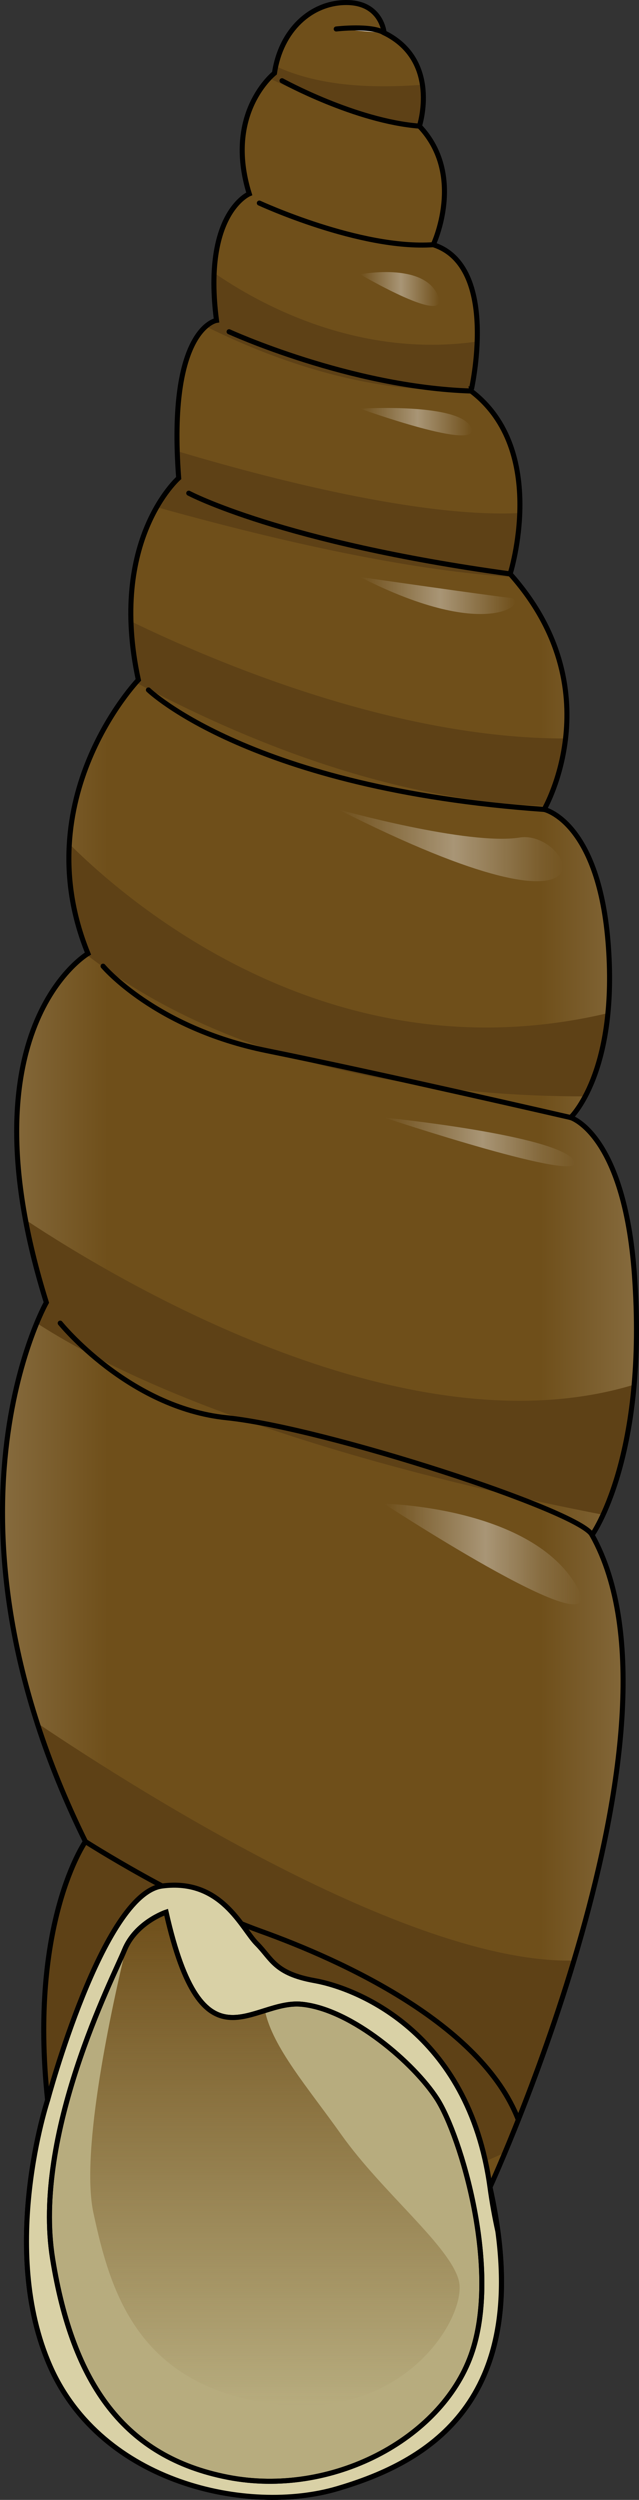 <?xml version="1.0" encoding="utf-8"?>
<!-- Generator: Adobe Illustrator 22.0.0, SVG Export Plug-In . SVG Version: 6.00 Build 0)  -->
<svg version="1.1" id="Layer_1" xmlns="http://www.w3.org/2000/svg" xmlns:xlink="http://www.w3.org/1999/xlink" x="0px" y="0px"
	 width="126.754px" height="495.487px" viewBox="0 0 126.754 495.487" enable-background="new 0 0 126.754 495.487"
	 xml:space="preserve">
<rect x="0" y="0" width="126.754" height="495.487" fill="#333333" stroke="none"/>
<g>
	<linearGradient id="SVGID_1_" gradientUnits="userSpaceOnUse" x1="0.5" y1="247.744" x2="126.254" y2="247.744">
		<stop  offset="0" style="stop-color:#866B3E"/>
		<stop  offset="0.166" style="stop-color:#6F4F1A"/>
		<stop  offset="0.515" style="stop-color:#6F4F1A"/>
		<stop  offset="0.849" style="stop-color:#6F4F1A"/>
		<stop  offset="1" style="stop-color:#866B3E"/>
	</linearGradient>
	<path fill="url(#SVGID_1_)" d="M85.944,48.5c0,0,6.5-13.75-2.75-23.5c0,0,4.25-13-7-18.5c0,0-0.5-6-7.5-6s-13,5.5-14.25,14
		c0,0-10,7.834-5,23.917c0,0-9.25,3.833-6.5,25.083c0,0-9.75,1.5-7.5,31.25c0,0-14,12.25-8,40c0,0-22.5,23.5-10,54.25
		c0,0-25.25,14.81-8.25,69.155c0,0-24,42.345,7.75,106.845c0,0-11.25,16-7.5,51.25c0,0-9.75,29.5,0.5,52.75s39.25,29.5,57,24.25
		s39.75-17.25,30.25-59.75c0,0,41.75-90.75,20.25-129.25c0,0,10.75-14.999,8.5-50.125c-1.75-29.375-12.75-32.625-12.75-32.625
		s9.25-8.75,7.5-33.75s-12.75-27.317-12.75-27.317s13.75-23.683-6.75-46.683c0,0,7.75-24.5-7.75-36.25
		C93.444,77.5,99.194,52.75,85.944,48.5z"/>
	<g>
		<path fill="#5E4116" d="M5.056,241.768c0.936,5.015,2.286,10.466,4.139,16.387c0,0-0.796,1.408-1.904,4.089
			c30.98,19.972,82.502,32.202,112.336,37.985c2.074-4.499,5.039-12.892,6.167-25.789C81.155,288.027,24.709,254.765,5.056,241.768z
			"/>
		<path fill="#5E4116" d="M7.376,341.511c2.399,7.444,5.531,15.286,9.568,23.489c0,0-11.25,16-7.5,51.25
			c0,0-2.949,8.943-3.896,20.854c23.204,17.704,69.45,0.934,94.614-10.448c3.307-7.896,8.827-21.889,13.683-38.067
			C82.173,389.322,29.268,356.219,7.376,341.511z"/>
		<path fill="#5E4116" d="M116.085,217.304c1.729-3.253,3.73-8.57,4.5-16.499c-54.424,12.872-94.533-21.277-106.83-33.538
			c-0.395,6.602,0.518,13.933,3.688,21.734c0,0-0.105,0.062-0.294,0.19C48.031,213.248,90.478,217.344,116.085,217.304z"/>
		<path fill="#5E4116" d="M25.98,123.151c0.107,3.517,0.552,7.376,1.465,11.599c0,0-0.179,0.188-0.48,0.532
			c33.242,17.768,60.909,23.904,81.347,24.459c0.878-1.737,3.092-6.667,3.868-13.372C78.277,146.422,42.327,131.095,25.98,123.151z"
			/>
		<path fill="#5E4116" d="M54.699,13.13c-0.097,0.449-0.186,0.903-0.254,1.37c0,0-0.431,0.341-1.066,1.015
			c7.576,3.551,19.354,8.34,29.817,9.481c0.014-0.043,1.239-3.841,0.595-8.19C74.6,17.469,63.746,17.329,54.699,13.13z"/>
		<path fill="#5E4116" d="M35.156,89.422c0.052,1.668,0.145,3.44,0.288,5.328c0,0-2.121,1.865-4.358,5.767
			c31.903,8.902,54.684,12.865,70.631,13.852c-0.178-0.207-0.34-0.413-0.524-0.62c0,0,1.658-5.254,1.904-12.06
			C83.375,102.68,53.072,94.771,35.156,89.422z"/>
		<path fill="#5E4116" d="M42.485,54.09c-0.124,2.679-0.01,5.785,0.459,9.41c0,0-0.917,0.145-2.123,1.197
			c21.593,10.693,39.563,13.334,52.704,12.43c0.243-1.154,0.969-4.941,1.127-9.433C70.945,71.079,51.319,60.195,42.485,54.09z"/>
		<path fill="none" stroke="#000000" stroke-miterlimit="10" d="M85.944,48.5c0,0,6.5-13.75-2.75-23.5c0,0,4.25-13-7-18.5
			c0,0-0.5-6-7.5-6s-13,5.5-14.25,14c0,0-10,7.834-5,23.917c0,0-9.25,3.833-6.5,25.083c0,0-9.75,1.5-7.5,31.25c0,0-14,12.25-8,40
			c0,0-22.5,23.5-10,54.25c0,0-25.25,14.81-8.25,69.155c0,0-24,42.345,7.75,106.845c0,0-11.25,16-7.5,51.25c0,0-9.75,29.5,0.5,52.75
			s39.25,29.5,57,24.25s39.75-17.25,30.25-59.75c0,0,41.75-90.75,20.25-129.25c0,0,10.75-14.999,8.5-50.125
			c-1.75-29.375-12.75-32.625-12.75-32.625s9.25-8.75,7.5-33.75s-12.75-27.317-12.75-27.317s13.75-23.683-6.75-46.683
			c0,0,7.75-24.5-7.75-36.25C93.444,77.5,99.194,52.75,85.944,48.5z"/>
	</g>
	<path fill="#FFFFFF" stroke="#000000" stroke-linecap="round" stroke-linejoin="round" stroke-miterlimit="10" d="M66.694,5.745
		c0,0,6.939-0.819,9.5,0.755"/>
	<path fill="none" stroke="#000000" stroke-linecap="round" stroke-linejoin="round" stroke-miterlimit="10" d="M55.944,16
		c0,0,14.5,8,27.25,9"/>
	<path fill="none" stroke="#000000" stroke-linecap="round" stroke-linejoin="round" stroke-miterlimit="10" d="M51.444,40.25
		c0,0,20,9.25,34.5,8.25"/>
	<path fill="none" stroke="#000000" stroke-linecap="round" stroke-linejoin="round" stroke-miterlimit="10" d="M45.444,65.75
		c0,0,24,11,48,11.75"/>
	<path fill="none" stroke="#000000" stroke-linecap="round" stroke-linejoin="round" stroke-miterlimit="10" d="M37.444,97.75
		c0,0,18.25,9.75,63.75,16"/>
	<path fill="none" stroke="#000000" stroke-linecap="round" stroke-linejoin="round" stroke-miterlimit="10" d="M29.444,136.75
		c0,0,20.25,19.616,78.5,23.683"/>
	<path fill="none" stroke="#000000" stroke-linecap="round" stroke-linejoin="round" stroke-miterlimit="10" d="M20.444,191.5
		c0,0,10.25,12.25,32.5,16.75s60.25,13.25,60.25,13.25"/>
	<path fill="none" stroke="#000000" stroke-linecap="round" stroke-linejoin="round" stroke-miterlimit="10" d="M11.944,262.25
		c0,0,13.5,16.75,33,18.75s70.282,18.534,72.5,23.25"/>
	<path fill="none" stroke="#000000" stroke-linecap="round" stroke-linejoin="round" stroke-miterlimit="10" d="M16.944,365
		c0,0,18.75,12,34.75,17.75s43.745,18.295,51.123,37.398"/>
	<path fill="#D9D1A6" stroke="#000000" stroke-miterlimit="10" d="M62.444,392.574c-8-1.426-8.5-4.324-11.5-7.324
		s-7-13-18.783-11.439C20.379,375.372,9.444,416.25,9.444,416.25s-9.75,29.5,0.5,52.75s39.25,29.5,57,24.25
		c16.461-4.869,36.56-15.562,31.816-50.985c-0.602-2.71-1.135-5.62-1.566-8.765C92.944,402.5,70.444,394,62.444,392.574z"/>
	<path fill="#B7AC7E" stroke="#000000" stroke-miterlimit="10" d="M32.944,379c0,0-6,2-8.25,7.5s-18.25,36.5-14.25,61.25
		S24.694,487,45.194,491s42.25-7.5,48.25-24.25s-2.057-43.45-6.75-50.75c-4.5-7-16.877-17.75-26.814-18.75S40.194,411.25,32.944,379
		z"/>
	<linearGradient id="SVGID_2_" gradientUnits="userSpaceOnUse" x1="54.538" y1="476.84" x2="54.538" y2="379">
		<stop  offset="0" style="stop-color:#6F4F1A;stop-opacity:0"/>
		<stop  offset="1" style="stop-color:#6F4F1A"/>
	</linearGradient>
	<path fill="url(#SVGID_2_)" d="M91.028,452.083c-1.667-6.833-15.167-17.5-23.333-29c-6.694-9.426-13.608-17.285-15.151-24.585
		c-7.29,2.289-14.151,4.738-19.599-19.498c0,0-5.359,1.792-7.846,6.636c-2.695,11.135-9.245,40.513-6.571,52.948
		c3.333,15.5,8.667,34.167,35.333,37.833C80.528,480.083,92.694,458.917,91.028,452.083z"/>
	<path fill="none" stroke="#000000" stroke-miterlimit="10" d="M32.944,379c0,0-6,2-8.25,7.5s-18.25,36.5-14.25,61.25
		S24.694,487,45.194,491s42.25-7.5,48.25-24.25s-2.057-43.45-6.75-50.75c-4.5-7-16.877-17.75-26.814-18.75S40.194,411.25,32.944,379
		z"/>
	<linearGradient id="SVGID_3_" gradientUnits="userSpaceOnUse" x1="67.093" y1="167.546" x2="111.579" y2="167.546">
		<stop  offset="0" style="stop-color:#FFFFFF;stop-opacity:0"/>
		<stop  offset="0.515" style="stop-color:#FFFFFF;stop-opacity:0.4"/>
		<stop  offset="1" style="stop-color:#FFFFFF;stop-opacity:0"/>
	</linearGradient>
	<path fill="url(#SVGID_3_)" d="M67.093,160.433c0,0,25.748,7.214,36.006,5.567S125.158,189.783,67.093,160.433z"/>
	<linearGradient id="SVGID_4_" gradientUnits="userSpaceOnUse" x1="71.444" y1="118.036" x2="102.204" y2="118.036">
		<stop  offset="0" style="stop-color:#FFFFFF;stop-opacity:0"/>
		<stop  offset="0.515" style="stop-color:#FFFFFF;stop-opacity:0.4"/>
		<stop  offset="1" style="stop-color:#FFFFFF;stop-opacity:0"/>
	</linearGradient>
	<path fill="url(#SVGID_4_)" d="M71.444,114.37c0,0,25.696,3.7,29.75,4.13C105.248,118.93,97.446,127.64,71.444,114.37z"/>
	<linearGradient id="SVGID_5_" gradientUnits="userSpaceOnUse" x1="71.444" y1="83.577" x2="93.592" y2="83.577">
		<stop  offset="0" style="stop-color:#FFFFFF;stop-opacity:0"/>
		<stop  offset="0.515" style="stop-color:#FFFFFF;stop-opacity:0.4"/>
		<stop  offset="1" style="stop-color:#FFFFFF;stop-opacity:0"/>
	</linearGradient>
	<path fill="url(#SVGID_5_)" d="M71.444,81c0,0,19.75-1.25,22,3.75S71.444,81,71.444,81z"/>
	<linearGradient id="SVGID_6_" gradientUnits="userSpaceOnUse" x1="76.194" y1="226.329" x2="114.022" y2="226.329">
		<stop  offset="0" style="stop-color:#FFFFFF;stop-opacity:0"/>
		<stop  offset="0.515" style="stop-color:#FFFFFF;stop-opacity:0.4"/>
		<stop  offset="1" style="stop-color:#FFFFFF;stop-opacity:0"/>
	</linearGradient>
	<path fill="url(#SVGID_6_)" d="M76.194,221.5c0,0,34.469,3.479,37.651,8.531C117.028,235.083,76.194,221.5,76.194,221.5z"/>
	<linearGradient id="SVGID_7_" gradientUnits="userSpaceOnUse" x1="76.194" y1="308.012" x2="115.277" y2="308.012">
		<stop  offset="0" style="stop-color:#FFFFFF;stop-opacity:0"/>
		<stop  offset="0.515" style="stop-color:#FFFFFF;stop-opacity:0.4"/>
		<stop  offset="1" style="stop-color:#FFFFFF;stop-opacity:0"/>
	</linearGradient>
	<path fill="url(#SVGID_7_)" d="M76.194,298.041c0,0,28.352,0.546,37.828,15.743C123.498,328.982,76.194,298.041,76.194,298.041z"/>
	<linearGradient id="SVGID_8_" gradientUnits="userSpaceOnUse" x1="71.444" y1="57.283" x2="87.13" y2="57.283">
		<stop  offset="0" style="stop-color:#FFFFFF;stop-opacity:0"/>
		<stop  offset="0.515" style="stop-color:#FFFFFF;stop-opacity:0.4"/>
		<stop  offset="1" style="stop-color:#FFFFFF;stop-opacity:0"/>
	</linearGradient>
	<path fill="url(#SVGID_8_)" d="M71.444,54.375c0,0,12.51-2.458,15.38,4.125S71.444,54.375,71.444,54.375z"/>
</g>
</svg>

